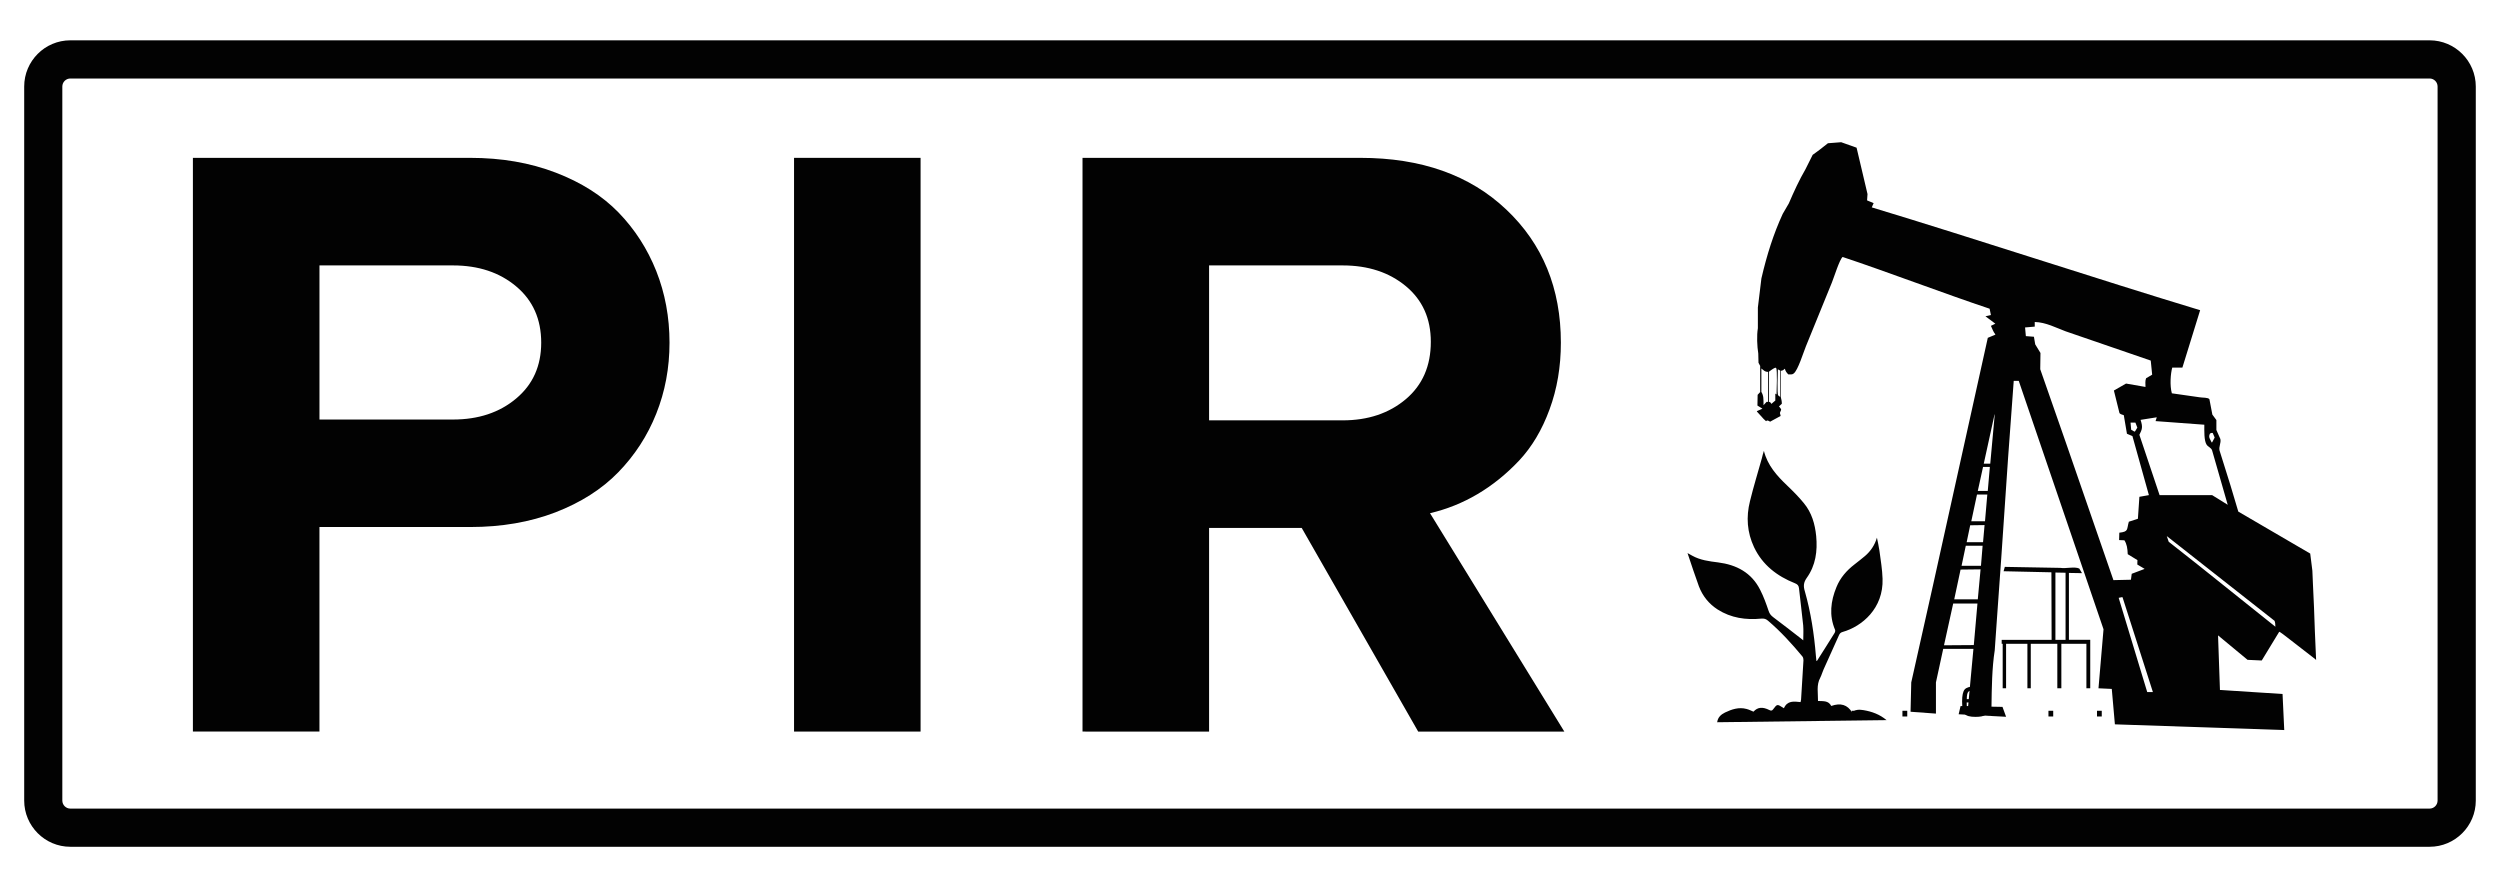 <?xml version="1.0" encoding="utf-8"?>
<!-- Generator: Adobe Illustrator 17.0.0, SVG Export Plug-In . SVG Version: 6.00 Build 0)  -->
<!DOCTYPE svg PUBLIC "-//W3C//DTD SVG 1.1//EN" "http://www.w3.org/Graphics/SVG/1.1/DTD/svg11.dtd">
<svg version="1.1" id="Layer_1" xmlns="http://www.w3.org/2000/svg" xmlns:xlink="http://www.w3.org/1999/xlink" x="0px" y="0px"
	 width="155px" height="55px" viewBox="0 0 155 55" enable-background="new 0 0 155 55" xml:space="preserve">
<g>
	<rect x="114.797" y="44.068" fill="#020202" width="0.297" height="0.354"/>
	<rect x="117.951" y="44.068" fill="#020202" width="0.299" height="0.354"/>
	<path fill="#020202" d="M122.98,43.868h0.275v0.067c0,0.188-0.059,0.323-0.174,0.397c-0.115,0.078-0.318,0.114-0.605,0.114
		c-0.34,0-0.561-0.06-0.668-0.184c-0.104-0.122-0.158-0.383-0.158-0.776c0-0.367,0.055-0.613,0.158-0.738
		c0.109-0.125,0.316-0.188,0.627-0.188c0.336,0,0.559,0.054,0.664,0.164c0.102,0.107,0.156,0.336,0.156,0.686v0.144h-1.32
		c0,0.288,0.033,0.474,0.094,0.554c0.059,0.077,0.207,0.116,0.434,0.116c0.215,0,0.357-0.019,0.422-0.057
		c0.064-0.037,0.096-0.116,0.096-0.243L122.98,43.868L122.98,43.868z M122.98,43.347l-0.002-0.087c0-0.198-0.031-0.327-0.1-0.387
		c-0.061-0.059-0.203-0.089-0.42-0.089c-0.215,0-0.357,0.035-0.422,0.105c-0.064,0.067-0.096,0.222-0.096,0.457h1.04V43.347z"/>
	<rect x="127.004" y="44.068" fill="#020202" width="0.295" height="0.354"/>
	<rect x="130.014" y="44.068" fill="#020202" width="0.295" height="0.354"/>
	<path fill="#020202" d="M11.96,45.357V9.787h17.194c1.94,0,3.702,0.303,5.293,0.913c1.584,0.605,2.886,1.431,3.9,2.473
		c1.012,1.043,1.791,2.253,2.341,3.632c0.547,1.382,0.822,2.861,0.822,4.441c0,1.562-0.274,3.029-0.822,4.401
		c-0.545,1.371-1.333,2.581-2.353,3.631c-1.02,1.05-2.323,1.878-3.898,2.487c-1.578,0.606-3.34,0.91-5.272,0.91h-9.359v12.682H11.96
		z M19.807,26.011h8.276c1.582,0,2.888-0.435,3.92-1.304c1.036-0.867,1.552-2.021,1.552-3.461c0-1.459-0.517-2.622-1.552-3.489
		c-1.032-0.869-2.339-1.301-3.92-1.301h-8.276V26.011z"/>
	<rect x="49.231" y="9.787" fill="#020202" width="7.845" height="35.57"/>
	<path fill="#020202" d="M67.116,45.357V9.787h17.228c3.775,0,6.789,1.068,9.045,3.205c2.258,2.135,3.385,4.886,3.385,8.254
		c0,1.492-0.234,2.871-0.703,4.139c-0.463,1.268-1.094,2.322-1.881,3.165c-0.793,0.841-1.654,1.535-2.578,2.081
		c-0.926,0.549-1.912,0.943-2.951,1.187l8.328,13.54h-9.061L80.705,32.73h-5.742v12.628L67.116,45.357L67.116,45.357z
		 M74.963,26.062h8.277c1.582,0,2.887-0.439,3.924-1.316c1.033-0.874,1.547-2.06,1.547-3.554c0-1.441-0.514-2.588-1.547-3.449
		c-1.037-0.859-2.342-1.287-3.924-1.287h-8.277V26.062z"/>
	<path fill="#020202" d="M137.637,42.778c1.291,0.083,2.59,0.165,3.881,0.249c0.033,0.747,0.072,1.49,0.105,2.236
		c-3.5-0.118-7-0.234-10.5-0.354c-0.061-0.73-0.127-1.464-0.193-2.196c-0.277-0.013-0.549-0.025-0.824-0.039
		c0.102-1.221,0.209-2.441,0.312-3.66c-1.752-5.135-3.504-10.271-5.256-15.401h-0.311c-0.117,1.57-0.23,3.146-0.346,4.718
		c-0.141,2.093-0.283,4.187-0.428,6.277c-0.092,1.29-0.188,2.58-0.275,3.868c-0.043,0.616-0.088,1.23-0.129,1.845
		c-0.17,1.084-0.186,2.32-0.201,3.492c0.23,0.005,0.457,0.008,0.682,0.013c0.078,0.204,0.148,0.41,0.223,0.614
		c-0.98-0.053-1.961-0.104-2.941-0.156c0.037-0.172,0.078-0.343,0.119-0.51h0.469c0.109-1.182,0.221-2.361,0.328-3.545h-1.873
		c-0.148,0.693-0.305,1.386-0.451,2.08v1.934c-0.529-0.039-1.051-0.077-1.574-0.115c0.01-0.606,0.029-1.212,0.043-1.818
		c0.449-2.001,0.895-4.004,1.344-6.002c1.133-5.12,2.268-10.242,3.402-15.363c0.154-0.066,0.311-0.133,0.469-0.196
		c-0.004-0.014-0.008-0.027-0.014-0.037c-0.119-0.143-0.178-0.339-0.262-0.51c0.094-0.045,0.184-0.091,0.275-0.133
		c-0.205-0.154-0.41-0.306-0.613-0.459c0.111-0.023,0.219-0.05,0.338-0.078c-0.025-0.132-0.051-0.261-0.08-0.392
		c-2.672-0.889-6.439-2.32-9.115-3.209c-0.193,0.163-0.535,1.268-0.662,1.579c-0.539,1.318-1.074,2.635-1.609,3.949
		c-0.158,0.381-0.496,1.503-0.764,1.698c-0.088,0.073-0.18,0.056-0.334,0.053c-0.1-0.106-0.168-0.181-0.211-0.351
		c-0.088,0.068-0.102,0.112-0.248,0.13v1.648c0.027,0.096,0.061,0.247,0.061,0.393c-0.057,0.055-0.119,0.11-0.18,0.169
		c0.016,0.018,0.035,0.033,0.051,0.053c0.039,0.071,0.105,0.109,0.08,0.171c-0.119,0.275-0.059,0.122-0.027,0.366
		c-0.215,0.116-0.436,0.235-0.652,0.354c-0.102-0.058-0.178-0.116-0.25-0.029c-0.053-0.048-0.107-0.096-0.156-0.145
		c-0.137-0.149-0.277-0.304-0.416-0.458c0.002-0.006,0.01-0.017,0.01-0.025c0.109-0.048,0.221-0.096,0.326-0.143V25.33
		c-0.098-0.062-0.197-0.122-0.299-0.185c0.004-0.222,0.012-0.442,0.012-0.666c0.055-0.055,0.104-0.112,0.158-0.17v-1.084v-0.538
		c-0.037-0.066-0.068-0.128-0.104-0.195c-0.004-0.191-0.008-0.384-0.014-0.574c-0.072-0.454-0.102-1.103-0.025-1.571v-1.281
		c0.074-0.601,0.146-1.201,0.219-1.804c0.342-1.471,0.75-2.76,1.322-4.002c0.127-0.217,0.254-0.435,0.379-0.651
		c0.326-0.758,0.641-1.443,1.033-2.119c0.15-0.297,0.301-0.592,0.445-0.89c0.148-0.108,0.295-0.217,0.445-0.326
		c0.166-0.134,0.328-0.261,0.5-0.393c0.168-0.013,0.336-0.026,0.506-0.039c0.102-0.008,0.211-0.019,0.316-0.025
		c0.318,0.11,0.633,0.225,0.955,0.339c0.225,0.959,0.451,1.916,0.678,2.876c-0.008,0.132-0.016,0.263-0.027,0.392
		c0.135,0.059,0.271,0.115,0.406,0.171c-0.039,0.087-0.08,0.175-0.115,0.262c6.422,1.944,13.934,4.431,20.359,6.375
		c-0.367,1.187-0.734,2.372-1.1,3.557h-0.629c-0.105,0.382-0.16,1.107-0.025,1.596c0.576,0.08,1.154,0.163,1.727,0.247
		c0.154,0.03,0.529,0.003,0.602,0.12c0.057,0.317,0.121,0.634,0.182,0.952c0.082,0.114,0.166,0.226,0.25,0.339v0.616
		c0.08,0.188,0.162,0.375,0.248,0.562c0.053,0.248-0.107,0.456-0.053,0.706c0.227,0.724,0.455,1.448,0.68,2.171
		c0.162,0.539,0.326,1.08,0.484,1.621c1.484,0.869,2.973,1.735,4.459,2.602c0.045,0.353,0.086,0.707,0.133,1.062
		c0.01,0.285,0.027,0.571,0.037,0.861c0.02,0.479,0.043,0.959,0.066,1.439c0.018,0.475,0.033,0.949,0.051,1.424
		c0.029,0.606,0.049,1.212,0.078,1.817c-0.018-0.017-0.037-0.035-0.049-0.054c-0.574-0.442-1.145-0.89-1.719-1.332
		c-0.076-0.061-0.502-0.393-0.521-0.367c-0.363,0.594-0.723,1.188-1.082,1.779c-0.293-0.013-0.584-0.026-0.879-0.041
		c-0.609-0.505-1.221-1.011-1.83-1.516C137.557,40.522,137.594,41.65,137.637,42.778 M126.154,19.963v0.287
		c-0.195,0.019-0.4,0.037-0.6,0.052c0.018,0.182,0.033,0.36,0.049,0.538c0.168,0.014,0.334,0.026,0.5,0.038
		c0.027,0.159,0.051,0.314,0.08,0.472c0.105,0.179,0.215,0.357,0.326,0.533c-0.004,0.336-0.008,0.674-0.014,1.01
		c0.533,1.521,1.061,3.044,1.594,4.563c0.98,2.837,1.961,5.674,2.943,8.512c0.365-0.008,0.721-0.019,1.086-0.025
		c0.016-0.125,0.031-0.244,0.049-0.368c0.264-0.101,0.525-0.199,0.787-0.298v-0.015c-0.152-0.087-0.297-0.177-0.441-0.262
		c0.002-0.09,0.004-0.184,0.008-0.273c-0.197-0.122-0.398-0.244-0.602-0.368c-0.012-0.367-0.061-0.643-0.207-0.861
		c-0.107-0.005-0.217-0.009-0.328-0.014c0.008-0.153,0.014-0.305,0.014-0.457c0.59-0.067,0.447-0.191,0.59-0.681
		c0.186-0.059,0.371-0.122,0.562-0.183c0.027-0.454,0.061-0.908,0.092-1.361c0.197-0.035,0.391-0.068,0.586-0.104v-0.013
		c-0.338-1.217-0.678-2.434-1.018-3.648c-0.115-0.048-0.229-0.097-0.34-0.144c-0.068-0.383-0.129-0.769-0.195-1.151
		c-0.084-0.028-0.221-0.061-0.268-0.13c-0.113-0.468-0.232-0.932-0.346-1.399c0.25-0.143,0.504-0.288,0.754-0.432
		c0.402,0.07,0.803,0.14,1.205,0.21c-0.006-0.167-0.023-0.413,0.037-0.538c0.125-0.072,0.254-0.145,0.377-0.223
		c-0.031-0.29-0.057-0.582-0.088-0.874c-1.764-0.605-3.525-1.211-5.283-1.816C127.502,20.333,126.846,19.979,126.154,19.963z
		 M110.07,22.794c-0.182,0.081-0.246,0.151-0.391,0.247v1.873c0.088,0.016,0.113,0.067,0.152,0.128
		c0.029-0.021,0.047-0.042,0.068-0.065c0.055-0.047,0.113-0.096,0.17-0.143v-0.432c0.025,0.017,0.051,0.035,0.076,0.053
		c0.006-0.24,0.059-1.543-0.025-1.636C110.104,22.812,110.088,22.801,110.07,22.794z M109.625,24.914v-1.859
		c-0.193,0.013-0.295-0.114-0.42-0.21v1.453c0.141,0.241,0.133,0.423,0.133,0.823c0.068-0.069,0.135-0.14,0.193-0.207H109.625z
		 M110.229,22.898c-0.004,0.238-0.061,1.527,0.023,1.62c0.041,0.029,0.08,0.062,0.121,0.092v-1.635
		C110.324,22.95,110.275,22.924,110.229,22.898z M123.396,28.749c0.094-1.015,0.182-2.03,0.277-3.046h-0.014
		c-0.225,1.016-0.447,2.031-0.666,3.046H123.396z M136.668,26.332c-1.008-0.075-2.014-0.15-3.02-0.223v-0.013
		c0.021-0.069,0.045-0.142,0.068-0.209v-0.014c-0.338,0.049-0.666,0.104-0.998,0.158v0.01c0.146,0.447,0.096,0.57-0.076,0.919
		c0.416,1.242,0.836,2.491,1.252,3.737h3.256c0.324,0.202,0.646,0.401,0.969,0.601c-0.322-1.123-0.645-2.245-0.969-3.373
		c-0.051-0.161-0.25-0.221-0.338-0.353C136.645,27.322,136.668,26.723,136.668,26.332z M132.094,26.2
		c0.01,0.147,0.025,0.296,0.039,0.444c0.068,0.039,0.137,0.078,0.207,0.119c0.016-0.01,0.023-0.021,0.039-0.028
		c0.043-0.072,0.088-0.147,0.135-0.221c-0.043-0.105-0.082-0.208-0.119-0.314H132.094z M137.111,26.842
		c-0.027,0.013-0.068,0.018-0.09,0.038c-0.129,0.233,0.023,0.359,0.102,0.55h0.027c0.053-0.102,0.107-0.2,0.16-0.301
		c-0.041-0.096-0.08-0.191-0.121-0.287C137.189,26.842,137.111,26.842,137.111,26.842z M123.242,30.438
		c0.041-0.497,0.082-0.995,0.129-1.49h-0.422c-0.107,0.495-0.215,0.993-0.326,1.49H123.242z M123.07,32.32
		c0.045-0.555,0.096-1.107,0.143-1.661h-0.639c-0.121,0.554-0.234,1.106-0.354,1.661H123.07z M122.949,33.616
		c0.033-0.357,0.064-0.709,0.094-1.061c-0.297,0.005-0.59,0.008-0.891,0.012c-0.074,0.351-0.146,0.7-0.219,1.049H122.949z
		 M134.34,33.236c0.041,0.116,0.076,0.232,0.119,0.352c0.594,0.468,1.184,0.934,1.775,1.399c1.617,1.291,3.227,2.579,4.84,3.87
		c0-0.12-0.012-0.281-0.053-0.367C138.797,36.738,136.566,34.987,134.34,33.236z M121.617,35.08h1.203
		c0.033-0.416,0.07-0.83,0.102-1.245h-1.043C121.793,34.25,121.705,34.664,121.617,35.08z M128.273,35.522v4.147h1.322v3.005h-0.238
		v-2.758h-1.553v2.758h-0.25v-2.758h-1.646v2.758h-0.209v-2.758h-1.322v2.758h-0.211v-2.758h-0.062V39.67h3.096
		c0-1.397-0.004-2.792-0.012-4.187c-0.986-0.022-1.98-0.044-2.965-0.066c0.025-0.088,0.049-0.181,0.076-0.271
		c1.146,0.021,2.293,0.042,3.439,0.062c0.369,0.058,0.871-0.096,1.176,0.041c0.057,0.096,0.115,0.191,0.172,0.287
		C128.816,35.53,128.541,35.528,128.273,35.522z M122.795,35.3c-0.412,0.006-0.826,0.011-1.24,0.014
		c-0.131,0.614-0.264,1.228-0.393,1.845h1.461C122.68,36.539,122.74,35.921,122.795,35.3z M127.436,35.497v4.173h0.629v-4.16
		C127.854,35.507,127.646,35.5,127.436,35.497z M131.557,37.025c-0.068,0.015-0.131,0.027-0.195,0.039v0.016
		c0.588,1.941,1.172,3.885,1.766,5.83h0.352c-0.629-1.961-1.256-3.924-1.885-5.885H131.557z M122.602,37.417h-1.504
		c-0.189,0.864-0.377,1.729-0.57,2.591c0.621-0.005,1.234-0.009,1.848-0.013C122.453,39.134,122.525,38.277,122.602,37.417z"/>
	<path fill="#020202" d="M106.465,44.779c0.041-0.311,0.24-0.482,0.488-0.604c0.422-0.202,0.859-0.347,1.332-0.22
		c0.145,0.036,0.285,0.108,0.43,0.168c0.262-0.283,0.557-0.315,0.992-0.098c0.102,0.051,0.158,0.043,0.223-0.042
		c0.254-0.339,0.256-0.337,0.611-0.111c0.018,0.014,0.039,0.027,0.062,0.039c0.207-0.479,0.609-0.43,1.033-0.381
		c0.012-0.049,0.023-0.104,0.031-0.161c0.053-0.809,0.104-1.618,0.148-2.432c0.002-0.076-0.018-0.181-0.068-0.239
		c-0.654-0.787-1.342-1.543-2.123-2.209c-0.127-0.114-0.248-0.151-0.424-0.135c-0.953,0.091-1.871-0.034-2.707-0.566
		c-0.545-0.351-0.93-0.835-1.16-1.434c-0.246-0.665-0.463-1.343-0.707-2.064c0.127,0.069,0.211,0.117,0.293,0.163
		c0.5,0.278,1.051,0.347,1.598,0.415c1.146,0.146,2.076,0.633,2.613,1.7c0.215,0.42,0.375,0.865,0.527,1.315
		c0.057,0.171,0.143,0.277,0.287,0.385c0.582,0.434,1.148,0.88,1.725,1.325c0.043,0.033,0.082,0.07,0.133,0.108
		c0-0.317,0.023-0.627-0.004-0.932c-0.076-0.771-0.182-1.541-0.262-2.312c-0.021-0.159-0.094-0.232-0.24-0.292
		c-1.115-0.443-2.018-1.133-2.543-2.237c-0.434-0.921-0.5-1.881-0.254-2.856c0.217-0.888,0.488-1.767,0.734-2.649
		c0.041-0.157,0.074-0.314,0.129-0.47c0.223,0.897,0.805,1.543,1.447,2.154c0.363,0.347,0.719,0.705,1.033,1.091
		c0.486,0.586,0.689,1.297,0.762,2.039c0.088,0.928-0.031,1.821-0.588,2.595c-0.201,0.287-0.213,0.515-0.113,0.836
		c0.369,1.298,0.572,2.632,0.682,3.981c0.012,0.107,0.021,0.218,0.033,0.33c0.014-0.002,0.035,0,0.037-0.008
		c0.365-0.575,0.732-1.149,1.09-1.729c0.033-0.053,0.051-0.14,0.031-0.189c-0.381-0.899-0.275-1.782,0.086-2.657
		c0.236-0.579,0.631-1.029,1.121-1.406c0.215-0.168,0.432-0.337,0.645-0.516c0.354-0.303,0.605-0.675,0.742-1.138
		c0.053,0.271,0.119,0.535,0.156,0.81c0.076,0.58,0.176,1.156,0.193,1.737c0.062,1.835-1.273,2.959-2.479,3.298
		c-0.121,0.034-0.176,0.095-0.225,0.206c-0.312,0.708-0.637,1.414-0.955,2.122c-0.078,0.167-0.119,0.346-0.203,0.506
		c-0.254,0.463-0.131,0.952-0.141,1.444c0.316,0.02,0.646-0.037,0.822,0.31c0.58-0.207,1.004-0.079,1.295,0.403
		c0.205-0.204,0.467-0.182,0.715-0.143c0.518,0.088,1.004,0.267,1.418,0.618L106.465,44.779z"/>
	<path fill="#020202" d="M150.637,52.5H4.36c-1.575,0-2.86-1.286-2.86-2.865V5.365C1.5,3.784,2.785,2.5,4.36,2.5h146.276
		c1.576,0,2.863,1.284,2.863,2.865v44.27C153.5,51.214,152.213,52.5,150.637,52.5 M4.36,4.867c-0.272,0-0.496,0.222-0.496,0.498
		v44.27c0,0.275,0.224,0.498,0.496,0.498h146.276c0.273,0,0.494-0.223,0.494-0.498V5.365c0-0.276-0.221-0.498-0.494-0.498
		C150.636,4.867,4.36,4.867,4.36,4.867z"/>
</g>
</svg>
